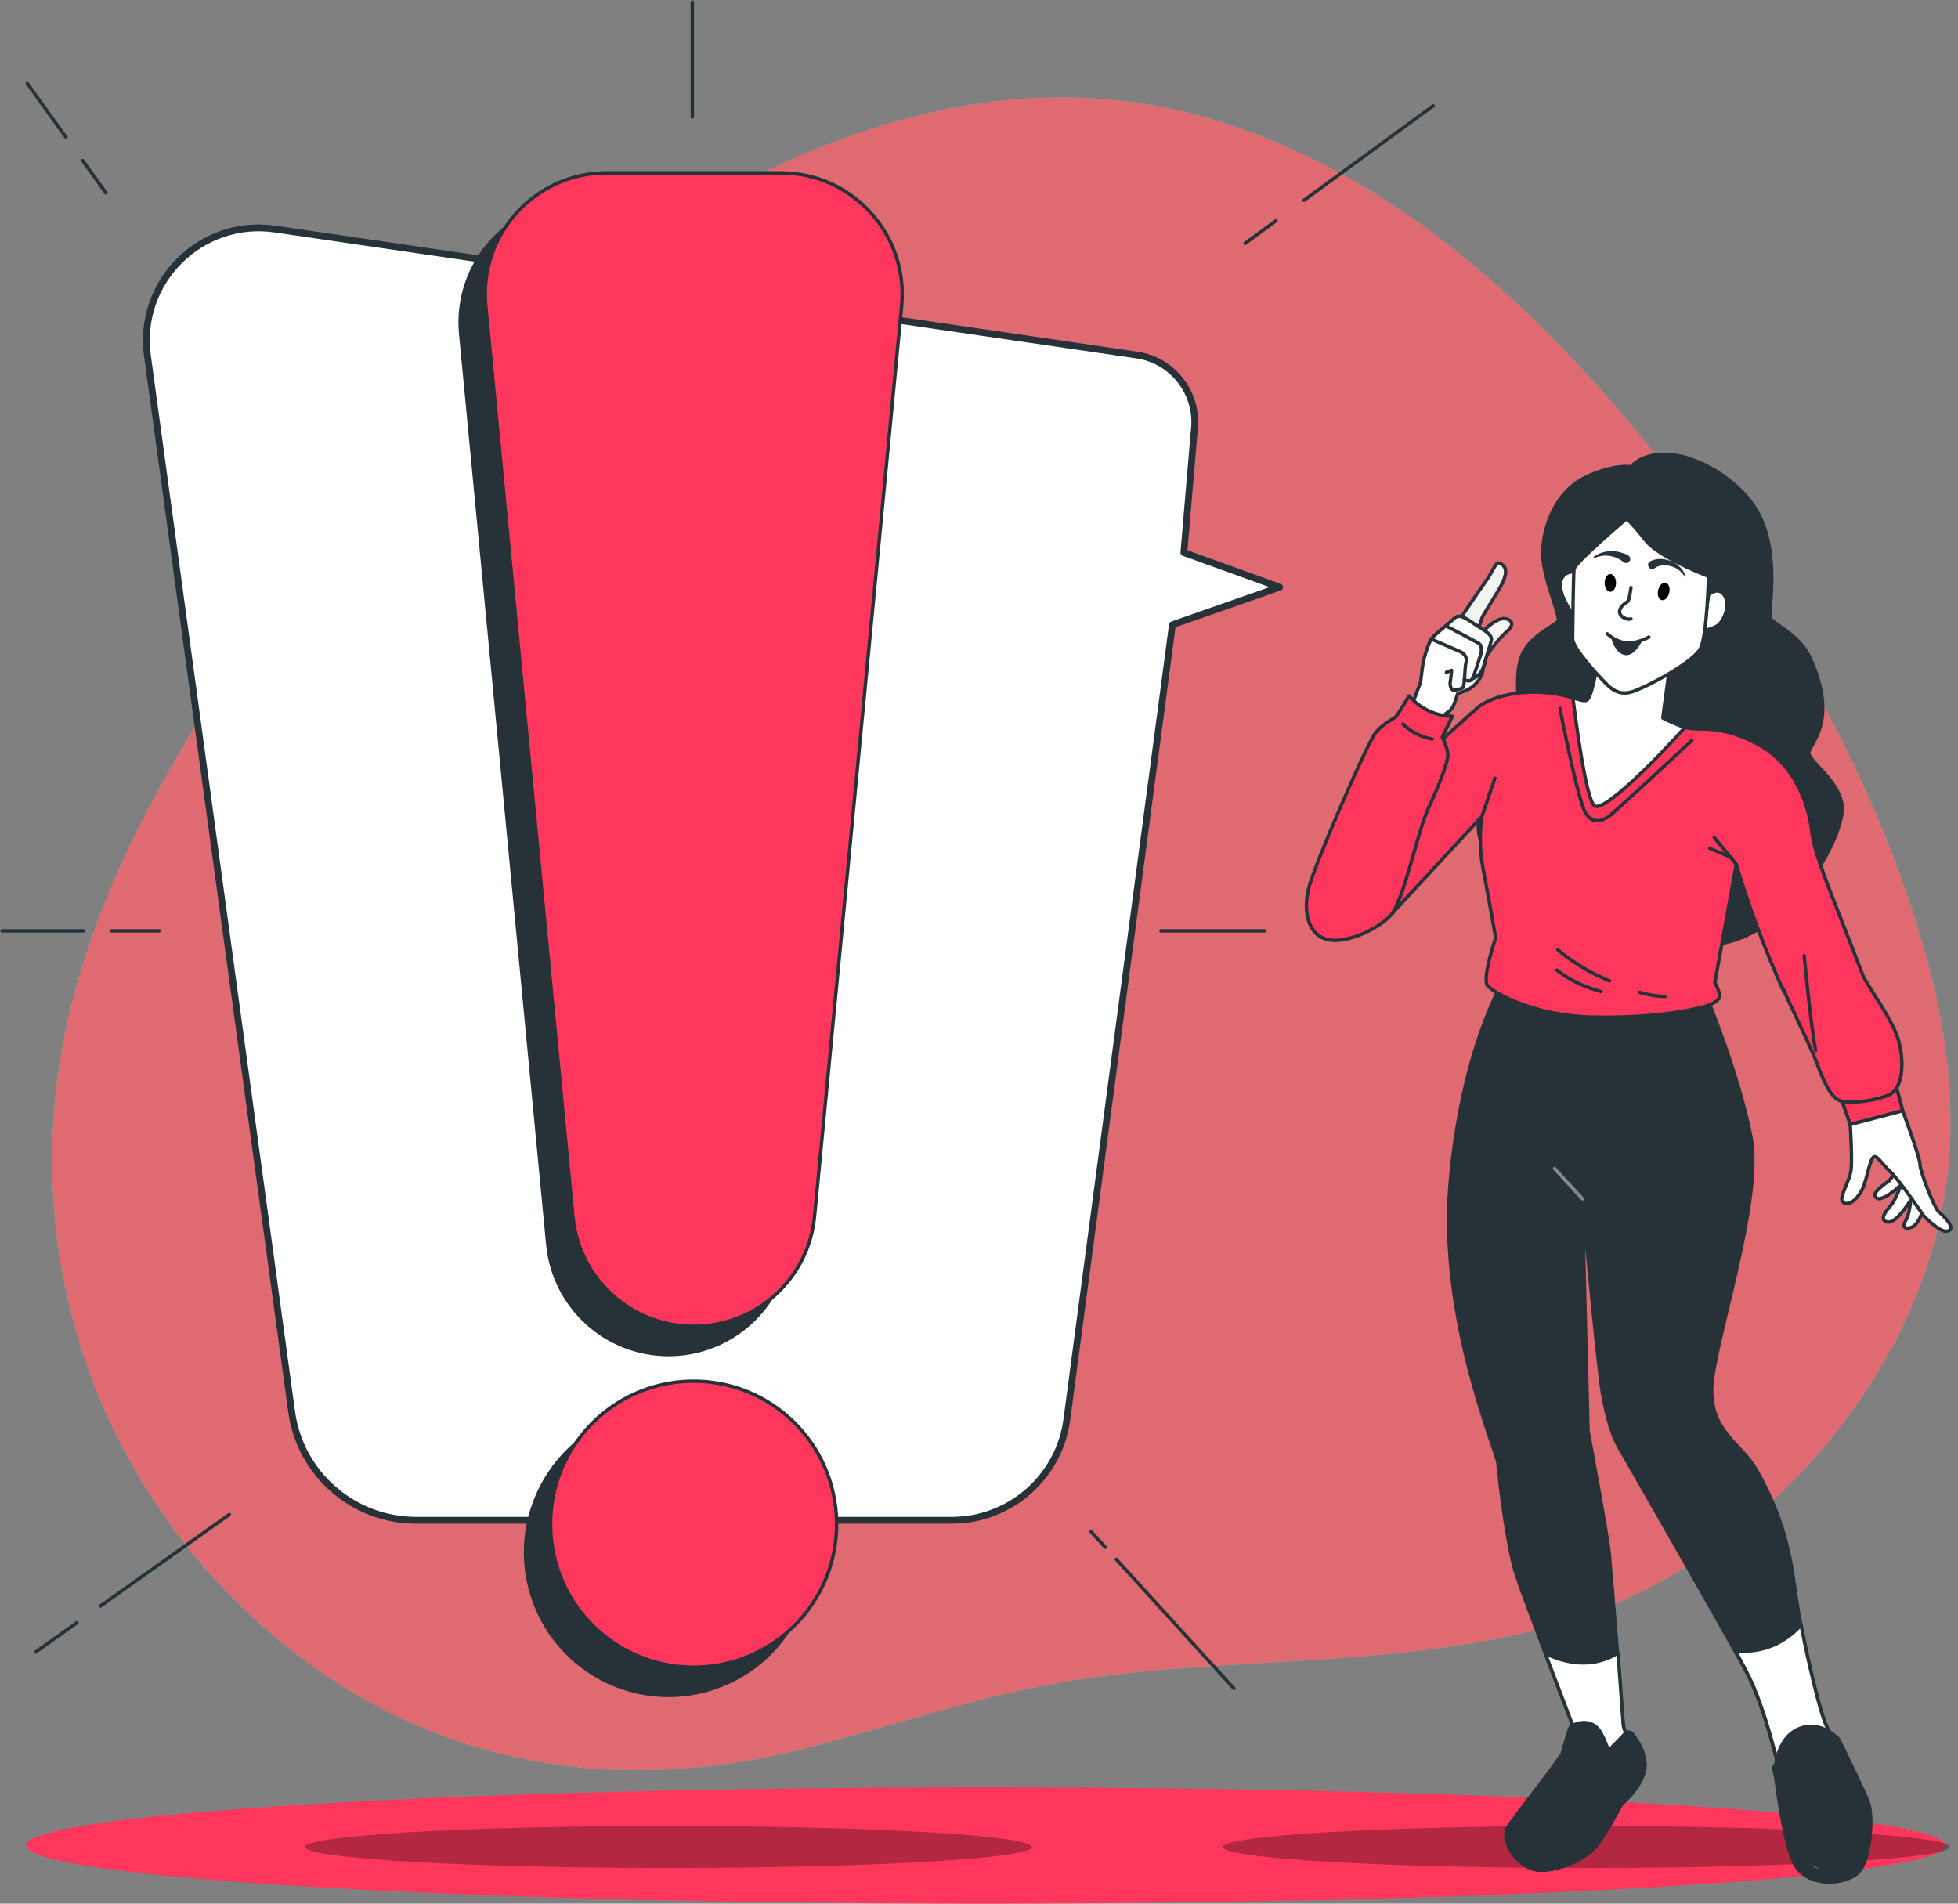 <svg xmlns="http://www.w3.org/2000/svg" width="144" height="140" viewBox="0 0 144 140" fill="none">
                        <rect x="0" y="0" width="144" height="140" fill="#808080" stroke="none"/>
                        <g clip-path="url(#clip0_5613_3110)">
                            <path d="M5.695 72.275C0.727 89.68 6.226 105.955 16.202 116.562C27.261 128.323 42.194 132.918 59.22 128.57C65.968 126.846 72.7 124.485 79.463 123.484C91.091 121.763 103.214 122.718 114.831 119.366C129.52 115.127 143.181 99.859 143.443 83.171C143.534 77.382 142.279 71.943 140.591 66.827C136.439 54.245 129.674 43.304 121.868 33.569C113.067 22.594 102.554 12.835 89.243 8.804C59.865 -0.081 27.243 28.817 11.008 59.301C8.798 63.447 6.965 67.834 5.695 72.278V72.275Z" fill="#92E3A9" />
                            <path opacity="0.7" d="M5.695 72.275C0.727 89.68 6.226 105.955 16.202 116.562C27.261 128.323 42.194 132.918 59.22 128.57C65.968 126.846 72.7 124.485 79.463 123.484C91.091 121.763 103.214 122.718 114.831 119.366C129.52 115.127 143.181 99.859 143.443 83.171C143.534 77.382 142.279 71.943 140.591 66.827C136.439 54.245 129.674 43.304 121.868 33.569C113.067 22.594 102.554 12.835 89.243 8.804C59.865 -0.081 27.243 28.817 11.008 59.301C8.798 63.447 6.965 67.834 5.695 72.278V72.275Z" fill="#FF375C" />
                            <path d="M72.498 140C111.474 140 143.069 138.086 143.069 135.725C143.069 133.364 111.474 131.45 72.498 131.45C33.523 131.45 1.927 133.364 1.927 135.725C1.927 138.086 33.523 140 72.498 140Z" fill="#FF375C" />
                            <path opacity="0.3" d="M75.887 135.833C75.887 136.69 63.923 137.38 49.162 137.38C34.401 137.38 22.438 136.687 22.438 135.833C22.438 134.98 34.401 134.287 49.162 134.287C63.923 134.287 75.887 134.98 75.887 135.833Z" fill="black" />
                            <path opacity="0.3" d="M143.368 135.833C143.368 136.69 131.404 137.38 116.643 137.38C101.882 137.38 89.918 136.687 89.918 135.833C89.918 134.98 101.882 134.287 116.643 134.287C131.404 134.287 143.368 134.98 143.368 135.833Z" fill="black" />
                            <path d="M93.835 16.242L91.571 17.897" stroke="#263238" stroke-width="0.25" stroke-linecap="round" stroke-linejoin="round" />
                            <path d="M105.397 7.788L95.903 14.728" stroke="#263238" stroke-width="0.25" stroke-linecap="round" stroke-linejoin="round" />
                            <path d="M50.917 0.151V8.611" stroke="#263238" stroke-width="0.25" stroke-linecap="round" stroke-linejoin="round" />
                            <path d="M6.078 11.807L7.788 14.182" stroke="#263238" stroke-width="0.25" stroke-linecap="round" stroke-linejoin="round" />
                            <path d="M2.008 6.136L4.848 10.091" stroke="#263238" stroke-width="0.25" stroke-linecap="round" stroke-linejoin="round" />
                            <path d="M8.198 68.458H11.707" stroke="#263238" stroke-width="0.25" stroke-linecap="round" stroke-linejoin="round" />
                            <path d="M0.151 68.458H6.136" stroke="#263238" stroke-width="0.25" stroke-linecap="round" stroke-linejoin="round" />
                            <path d="M5.659 119.338L2.626 121.491" stroke="#263238" stroke-width="0.25" stroke-linecap="round" stroke-linejoin="round" />
                            <path d="M16.866 111.382L7.381 118.117" stroke="#263238" stroke-width="0.25" stroke-linecap="round" stroke-linejoin="round" />
                            <path d="M82.098 114.68L90.745 124.174" stroke="#263238" stroke-width="0.25" stroke-linecap="round" stroke-linejoin="round" />
                            <path d="M80.219 112.618L81.287 113.788" stroke="#263238" stroke-width="0.25" stroke-linecap="round" stroke-linejoin="round" />
                            <path d="M85.378 68.458H93.015" stroke="#263238" stroke-width="0.25" stroke-linecap="round" stroke-linejoin="round" />
                            <path d="M94.106 43.183L87.066 40.639L87.829 31.678C88.176 28.98 86.297 26.505 83.608 26.11L20.236 16.848C14.788 16.052 10.097 20.698 10.842 26.155L21.448 103.82C22.073 108.394 25.98 111.804 30.599 111.804H70.001C74.292 111.804 77.916 108.617 78.465 104.363L86.225 45.945L94.106 43.186V43.183Z" fill="white" stroke="#263238" stroke-width="0.5" stroke-linecap="round" stroke-linejoin="round" />
                            <path d="M55.578 14.789H42.767C37.5 14.789 33.379 19.323 33.882 24.566L40.289 91.54C40.726 96.12 44.573 99.618 49.174 99.618C53.775 99.618 57.622 96.12 58.059 91.54L64.466 24.566C64.966 19.323 60.845 14.789 55.581 14.789H55.578Z" fill="#263238" stroke="#263238" stroke-width="0.25" stroke-linecap="round" stroke-linejoin="round" />
                            <path d="M58.889 118.191C61.112 112.823 58.563 106.67 53.196 104.447C47.828 102.223 41.675 104.772 39.452 110.14C37.229 115.507 39.777 121.66 45.145 123.884C50.512 126.107 56.666 123.558 58.889 118.191Z" fill="#263238" stroke="#263238" stroke-width="0.25" stroke-linecap="round" stroke-linejoin="round" />
                            <path d="M57.423 12.714H44.612C39.345 12.714 35.224 17.249 35.727 22.492L42.134 89.466C42.571 94.046 46.418 97.543 51.019 97.543C55.62 97.543 59.467 94.046 59.904 89.466L66.311 22.492C66.812 17.249 62.69 12.714 57.426 12.714H57.423Z" fill="#FF375C" stroke="#263238" stroke-width="0.25" stroke-linecap="round" stroke-linejoin="round" />
                            <path d="M51.165 122.611C56.974 122.526 61.614 117.748 61.529 111.939C61.444 106.13 56.665 101.49 50.856 101.575C45.047 101.66 40.407 106.438 40.493 112.247C40.578 118.056 45.356 122.697 51.165 122.611Z" fill="#FF375C" stroke="#263238" stroke-width="0.25" stroke-linecap="round" stroke-linejoin="round" />
                            <path d="M120.059 34.726C120.059 34.726 118.934 34.422 116.815 35.417C114.695 36.409 113.836 38.926 113.836 40.714C113.836 42.502 115.226 45.282 114.961 45.812C114.695 46.343 112.645 47.003 112.181 48.592C111.717 50.181 112.247 53.093 112.247 53.093C112.247 53.093 108.409 58.391 109.202 61.566C109.995 64.74 122.046 70.17 127.009 68.913C131.974 67.656 135.414 60.969 135.086 59.181C134.754 57.393 132.571 56.202 132.637 55.343C132.704 54.483 134.826 53.151 132.815 48.619C131.956 46.684 129.858 46.207 129.791 45.411C129.725 44.618 130.521 40.578 128.866 37.732C127.211 34.886 122.179 32.342 120.062 34.726H120.059Z" fill="#263238" stroke="#263238" stroke-linecap="round" stroke-linejoin="round" />
                            <path d="M110.561 72.121C110.561 72.121 107.45 77.234 106.639 87.157C105.828 97.079 110.1 106.739 110.166 107.616C110.233 108.494 110.803 113.673 111.547 115.901C112.289 118.129 115.798 127.238 115.798 127.238C115.798 127.238 115.325 128.721 115.259 129.059C115.192 129.396 111.614 133.919 111.21 134.591C110.806 135.266 111.885 137.087 113.233 137.157C114.583 137.223 116.471 136.346 117.146 135.468C117.821 134.591 118.967 132.432 118.967 132.432C118.967 132.432 120.788 130.949 120.586 129.532C120.384 128.115 119.441 127.777 119.371 126.764C119.305 125.751 118.479 115.615 118.343 114.198C118.207 112.781 116.79 105.222 116.79 105.222L116.371 88.164C116.371 88.164 117.514 100.567 117.852 102.458C118.189 104.348 118.593 105.629 119.067 106.44C119.54 107.251 126.918 120.11 128.401 122.878C129.884 125.646 130.967 130.705 130.967 130.705C130.967 130.705 131.573 135.9 132.45 137.115C133.327 138.33 135.42 138.194 136.297 137.519C137.175 136.843 137.377 133.536 137.039 132.658C136.701 131.781 134.947 128.205 134.341 126.99C133.734 125.775 132.45 119.905 132.112 117.611C131.775 115.316 131.549 112.307 129.188 108.126C128.103 106.202 125.881 105.358 125.881 102.256C125.881 99.153 129.71 88.366 128.763 83.575C127.819 78.784 125.467 73.203 125.467 73.203L110.552 72.124L110.561 72.121Z" fill="#263238" stroke="#263238" stroke-width="0.25" stroke-linecap="round" stroke-linejoin="round" />
                            <path d="M116.377 88.164L114.327 85.936" stroke="#838A8E" stroke-width="0.25" stroke-linecap="round" stroke-linejoin="round" />
                            <path d="M128.41 122.872C128.235 122.543 127.964 122.037 127.626 121.395C129.14 121.548 130.898 121.193 132.459 119.516C132.984 122.224 133.873 126.035 134.35 126.987C134.956 128.202 136.711 131.778 137.048 132.655C137.386 133.533 137.184 136.84 136.306 137.516C135.429 138.191 133.337 138.327 132.459 137.112C131.582 135.897 130.976 130.702 130.976 130.702C130.976 130.702 129.897 125.64 128.41 122.875V122.872ZM117.149 135.468C117.825 134.591 118.97 132.432 118.97 132.432C118.97 132.432 120.791 130.949 120.589 129.532C120.387 128.115 119.441 127.777 119.374 126.764C119.347 126.372 119.191 124.18 118.998 121.563C117.605 122.423 115.793 122.631 113.649 121.606C114.731 124.464 115.799 127.238 115.799 127.238C115.799 127.238 115.325 128.721 115.259 129.059C115.193 129.396 111.614 133.919 111.21 134.591C110.806 135.266 111.885 137.087 113.233 137.157C114.584 137.223 116.471 136.346 117.146 135.468H117.149Z" fill="white" stroke="#263238" stroke-width="0.25" stroke-linecap="round" stroke-linejoin="round" />
                            <path d="M120.59 129.532C120.469 128.682 120.08 128.22 119.773 127.768C119.115 128.486 118.09 129.466 118.09 129.466C118.09 129.466 117.954 128.655 117.415 127.645C116.875 126.632 115.796 127.241 115.796 127.241C115.796 127.241 115.322 128.724 115.256 129.062C115.19 129.399 111.611 133.922 111.207 134.594C110.803 135.269 111.882 137.091 113.23 137.16C114.581 137.226 116.468 136.349 117.143 135.471C117.819 134.594 118.964 132.435 118.964 132.435C118.964 132.435 120.786 130.952 120.584 129.535L120.59 129.532Z" fill="#263238" stroke="#263238" stroke-linecap="round" stroke-linejoin="round" />
                            <path d="M134.907 128.118C134.416 127.654 133.65 127.165 132.731 127.394C131.112 127.798 130.976 129.891 130.976 129.891L130.828 130.051C130.925 130.458 130.976 130.702 130.976 130.702C130.976 130.702 131.582 135.897 132.459 137.112C133.337 138.327 135.429 138.191 136.306 137.516C137.184 136.84 137.386 133.533 137.048 132.656C136.786 131.977 135.676 129.683 134.907 128.115V128.118Z" fill="#263238" stroke="#263238" stroke-linecap="round" stroke-linejoin="round" />
                            <path d="M113.236 137.157C114.587 137.223 116.474 136.346 117.149 135.468C117.825 134.591 118.97 132.432 118.97 132.432C118.97 132.432 120.596 131.106 120.605 129.764C119.691 130.741 118.34 132.116 117.758 133.041C116.947 134.323 115.802 136.011 113.776 136.349C111.753 136.687 111.21 134.594 111.21 134.594C110.806 135.269 111.885 137.091 113.233 137.16L113.236 137.157Z" fill="white" stroke="#263238" stroke-linecap="round" stroke-linejoin="round" />
                            <path d="M131.76 135.233C131.962 136.05 132.197 136.756 132.456 137.115C133.334 138.33 135.426 138.194 136.303 137.519C136.942 137.027 137.223 135.14 137.196 133.81C136.795 135.288 136.11 137 135.088 137.112C133.545 137.284 132.152 135.716 131.76 135.23V135.233Z" fill="white" stroke="#263238" stroke-linecap="round" stroke-linejoin="round" />
                            <path d="M135.33 80.59L136.074 82.698L139.933 81.688L139.276 79.188L135.33 80.59Z" fill="#FF375C" stroke="#263238" stroke-width="0.25" stroke-linecap="round" stroke-linejoin="round" />
                            <path d="M139.686 85.824L138.941 86.834C138.941 86.834 137.757 87.624 137.889 87.931C138.022 88.239 138.239 88.194 138.634 88.019C139.029 87.844 139.819 87.141 139.819 87.141C139.819 87.141 139.382 88.281 139.074 88.634C138.767 88.984 138.155 89.686 138.767 89.861C139.382 90.036 140.259 88.634 140.389 88.459L140.521 88.284C140.521 88.284 140.434 89.249 140.214 89.644C139.994 90.039 139.864 90.389 140.434 90.301C141.004 90.214 141.311 89.336 141.444 88.941C141.577 88.546 141.751 88.064 141.751 88.064L139.689 85.827L139.686 85.824Z" fill="white" stroke="#263238" stroke-width="0.25" stroke-linecap="round" stroke-linejoin="round" />
                            <path d="M136.074 82.698C136.074 82.698 136.249 85.459 136.119 86.162C135.987 86.864 135.354 87.931 135.462 88.266C135.607 88.712 136.379 88.604 136.955 87.476C137.256 86.879 137.437 85.634 137.699 85.197C137.962 84.76 138.314 85.504 139.014 86.162C139.716 86.819 141.471 89.406 141.471 89.406C141.471 89.406 142.632 90.636 143.18 90.546C144.004 90.41 142.873 89.361 142.565 89.098C142.258 88.836 141.206 86.159 141.206 85.634C141.206 85.109 139.933 81.688 139.933 81.688L136.074 82.698Z" fill="white" stroke="#263238" stroke-width="0.25" stroke-linecap="round" stroke-linejoin="round" />
                            <path d="M118.159 48.375C118.159 48.375 118.111 50.489 117.568 51.571C117.33 52.047 116.667 51.616 115.699 51.324C112.603 50.389 109.696 51.164 108.665 52.05C107.634 52.934 100.413 59.582 100.413 59.582C100.413 59.582 98.022 66.272 99.448 67.155C100.874 68.039 102.117 67.511 102.313 67.267C102.509 67.02 108.979 60.049 108.979 60.049C108.979 60.049 108.65 61.846 109.111 64.101C109.304 65.036 109.998 68.958 109.998 68.958C109.998 68.958 108.967 72.007 109.407 72.498C109.847 72.989 112.799 74.759 117.369 74.807C121.94 74.856 124.397 74.268 125.184 74.069C125.971 73.87 126.463 73.577 126.463 73.234C126.463 72.89 126.119 72.251 126.119 72.251L127.693 63.562C129.275 68.986 131.684 74.054 131.109 72.652C131.452 73.487 133.168 76.981 133.611 78.16C134.054 79.339 134.546 80.569 135.233 80.913C135.92 81.256 138.182 80.913 139.017 80.469C139.852 80.026 140.099 78.356 139.656 76.635C139.213 74.913 137.307 72.51 136.982 71.669C134.561 65.374 133.439 62.898 133.246 61.15C133.065 59.513 132.2 56.259 129.203 54.688C126.206 53.115 124.84 53.877 123.71 53.434C122.579 52.991 122.284 52.795 122.284 52.795L122.971 49.108L118.153 48.369L118.159 48.375Z" fill="#FF375C" stroke="#263238" stroke-width="0.25" stroke-linecap="round" stroke-linejoin="round" />
                            <path d="M132.686 70.285C132.686 70.285 133.165 75.323 133.524 77.243" stroke="#263238" stroke-width="0.25" stroke-linecap="round" stroke-linejoin="round" />
                            <path d="M114.725 52.093C114.725 52.093 116.034 58.876 116.615 59.796C117.197 60.715 117.924 60.281 118.262 60.085C118.599 59.892 124.415 54.465 124.415 54.465" stroke="#263238" stroke-width="0.25" stroke-linecap="round" stroke-linejoin="round" />
                            <path d="M123.906 53.501C123.839 53.483 123.776 53.461 123.716 53.437C122.585 52.994 122.29 52.798 122.29 52.798L122.832 48.737L117.758 47.395C117.758 47.395 117.255 50.374 116.929 51.131C116.718 51.622 116.673 51.616 115.705 51.324C115.696 51.324 115.687 51.318 115.678 51.315C115.901 53.115 116.615 58.542 117.23 59.235C117.842 59.928 122.112 55.542 123.909 53.498L123.906 53.501Z" fill="white" stroke="#263238" stroke-width="0.25" stroke-linecap="round" stroke-linejoin="round" />
                            <path d="M108.982 60.049L109.944 57.236" stroke="#263238" stroke-width="0.25" stroke-linecap="round" stroke-linejoin="round" />
                            <path d="M127.696 63.562L126.074 61.596" stroke="#263238" stroke-width="0.25" stroke-linecap="round" stroke-linejoin="round" />
                            <path d="M125.73 62.383L127.352 63.07" stroke="#263238" stroke-width="0.25" stroke-linecap="round" stroke-linejoin="round" />
                            <path d="M120.583 72.983C121.229 73.164 121.871 73.276 122.486 73.285" stroke="#263238" stroke-width="0.25" stroke-linecap="round" stroke-linejoin="round" />
                            <path d="M114.571 69.845C114.571 69.845 115.937 71.135 118.373 72.139" stroke="#263238" stroke-width="0.25" stroke-linecap="round" stroke-linejoin="round" />
                            <path d="M114.499 71.346C115.129 71.859 116.16 72.48 117.758 72.923" stroke="#263238" stroke-width="0.25" stroke-linecap="round" stroke-linejoin="round" />
                            <path d="M125.657 43.732C125.657 43.732 126.39 43.051 126.86 43.838C127.331 44.621 126.652 45.828 126.284 46.035C125.92 46.244 125.29 46.4 125.29 46.4L125.654 43.732H125.657Z" fill="white" stroke="#263238" stroke-width="0.25" stroke-linecap="round" stroke-linejoin="round" />
                            <path d="M115.859 42.047C115.859 42.047 114.864 41.941 114.761 42.885C114.656 43.826 115.702 45.24 115.702 45.24L115.859 42.047Z" fill="white" stroke="#263238" stroke-width="0.25" stroke-linecap="round" stroke-linejoin="round" />
                            <path d="M119.633 38.136C119.633 38.136 115.814 41.38 115.762 41.851C115.711 42.321 115.657 46.298 115.657 46.979C115.657 47.661 117.565 49.714 117.864 50.012C118.283 50.431 118.901 51.27 120.104 50.853C121.307 50.434 124.605 48.656 125.076 47.661C125.546 46.666 125.654 42.384 125.654 42.384C125.654 42.384 122.042 41.016 121.048 39.761C120.053 38.504 119.633 38.139 119.633 38.139V38.136Z" fill="white" stroke="#263238" stroke-width="0.25" stroke-linecap="round" stroke-linejoin="round" />
                            <path d="M119.947 43.211C119.947 43.211 119.842 44.151 119.685 44.257C119.528 44.362 119.109 44.625 119.109 44.989C119.109 45.354 119.633 45.617 119.947 45.514" stroke="#263238" stroke-width="0.25" stroke-linecap="round" stroke-linejoin="round" />
                            <path d="M118.85 42.87C118.85 43.232 118.663 43.524 118.431 43.524C118.199 43.524 118.012 43.232 118.012 42.87C118.012 42.508 118.199 42.216 118.431 42.216C118.663 42.216 118.85 42.508 118.85 42.87Z" fill="black" />
                            <path d="M122.763 43.59C122.685 43.943 122.438 44.187 122.211 44.136C121.985 44.085 121.868 43.759 121.946 43.407C122.025 43.054 122.272 42.809 122.498 42.861C122.724 42.912 122.842 43.238 122.763 43.59Z" fill="black" />
                            <path d="M117.23 40.931C117.752 40.557 118.464 40.44 119.094 40.6C119.389 40.699 120.031 40.792 119.869 41.233C119.79 41.405 119.567 41.462 119.416 41.347C118.828 40.868 118.002 40.711 117.294 41.028C117.233 41.064 117.17 40.97 117.23 40.931Z" fill="#263238" />
                            <path d="M121.373 41.275C122.344 40.778 123.752 41.438 123.975 42.439C123.957 42.448 123.936 42.439 123.927 42.427C123.791 42.234 123.637 42.059 123.456 41.917C122.986 41.555 122.19 41.426 121.711 41.776C121.361 42.065 120.972 41.495 121.373 41.278V41.275Z" fill="#263238" />
                            <path d="M118.21 46.611C118.21 46.611 118.732 47.133 119.495 47.272C120.258 47.41 121.265 46.856 121.265 46.856" stroke="#263238" stroke-width="0.25" stroke-linecap="round" stroke-linejoin="round" />
                            <path d="M118.663 47.031C118.663 47.031 118.871 47.863 119.462 48.038C120.053 48.212 120.571 47.239 120.571 47.239C120.571 47.239 119.564 47.516 118.663 47.031Z" fill="#263238" stroke="#263238" stroke-width="0.25" stroke-linecap="round" stroke-linejoin="round" />
                            <path d="M107.327 45.613C107.327 45.613 108.496 43.831 109.214 42.834C109.929 41.836 109.986 41.23 110.369 41.447C110.755 41.664 110.863 42.053 110.535 42.791C110.203 43.53 109.048 45.221 108.994 45.438C108.94 45.656 108.747 46.141 108.747 46.141L107.327 45.613Z" fill="#F3F3F3" stroke="#263238" stroke-width="0.25" stroke-linecap="round" stroke-linejoin="round" />
                            <path d="M109.256 46.25C109.256 46.25 110.055 45.451 110.64 45.493C111.228 45.535 111.355 45.996 110.894 46.373C110.432 46.75 109.13 48.264 109.088 48.809C109.045 49.355 109.256 46.25 109.256 46.25Z" fill="#F8F5F5" stroke="#263238" stroke-width="0.25" stroke-linecap="round" stroke-linejoin="round" />
                            <path d="M108.382 45.855C107.529 45.261 107.248 45.17 106.865 45.55C106.443 45.972 105.476 46.669 105.268 47.003C105.056 47.338 104.891 47.841 104.722 48.471C104.646 48.758 104.553 49.478 104.472 50.178L103.612 52.472L105.457 53.292L106.359 52.463C106.537 52.343 106.736 52.186 106.82 52.038C106.989 51.746 107.197 51.031 107.197 51.031C107.197 51.031 107.49 50.905 107.912 50.739C108.331 50.57 108.961 49.94 109.045 49.355C109.13 48.767 109.549 47.633 109.675 47.13C109.802 46.626 109.063 46.328 108.382 45.855Z" fill="white" stroke="#263238" stroke-width="0.25" stroke-linecap="round" stroke-linejoin="round" />
                            <path d="M105.268 47.003L107.493 47.968C107.493 47.968 107.954 48.261 107.827 48.683C107.701 49.102 107.743 50.446 107.574 50.573C107.405 50.7 107.028 50.784 106.859 50.742C106.691 50.7 106.618 50.338 106.66 50.13C106.703 49.919 106.757 49.301 106.757 49.301L106.368 49.445" stroke="#263238" stroke-width="0.25" stroke-linecap="round" stroke-linejoin="round" />
                            <path d="M107.692 49.973C107.692 49.973 108.123 50.244 108.289 49.901C108.509 49.445 108.75 48.556 108.876 48.221C109.003 47.887 108.961 47.465 108.792 47.341C108.623 47.217 106.356 46.038 106.356 46.038" stroke="#263238" stroke-width="0.25" stroke-linecap="round" stroke-linejoin="round" />
                            <path d="M108.289 49.901C108.289 49.901 108.97 49.81 109.226 48.64" stroke="#263238" stroke-width="0.25" stroke-linecap="round" stroke-linejoin="round" />
                            <path d="M103.63 51.182L103.703 51.26C104.502 52.144 105.629 52.659 106.817 52.68L106.066 54.218C106.066 54.218 106.516 55.044 106.479 55.605C106.443 56.169 105.843 57.743 105.053 59.431C104.266 61.119 103.25 66.178 102.313 67.267C101.375 68.355 98.879 69.483 97.528 69.07C96.177 68.657 95.834 67.011 96.244 65.322C96.657 63.634 100.627 54.441 101.227 53.805C101.827 53.169 102.463 52.867 102.614 52.756C102.765 52.644 103.627 51.182 103.627 51.182H103.63Z" fill="#FF375C" stroke="#263238" stroke-width="0.25" stroke-linecap="round" stroke-linejoin="round" />
                            <path d="M103.172 53.247C103.172 53.247 103.971 54.11 105.325 54.354" stroke="#263238" stroke-width="0.25" stroke-linecap="round" stroke-linejoin="round" />
                        </g>
                        <defs>
                            <clipPath id="clip0_5613_3110">
                                <rect width="143.627" height="140" fill="white" />
                            </clipPath>
                        </defs>
                    </svg>